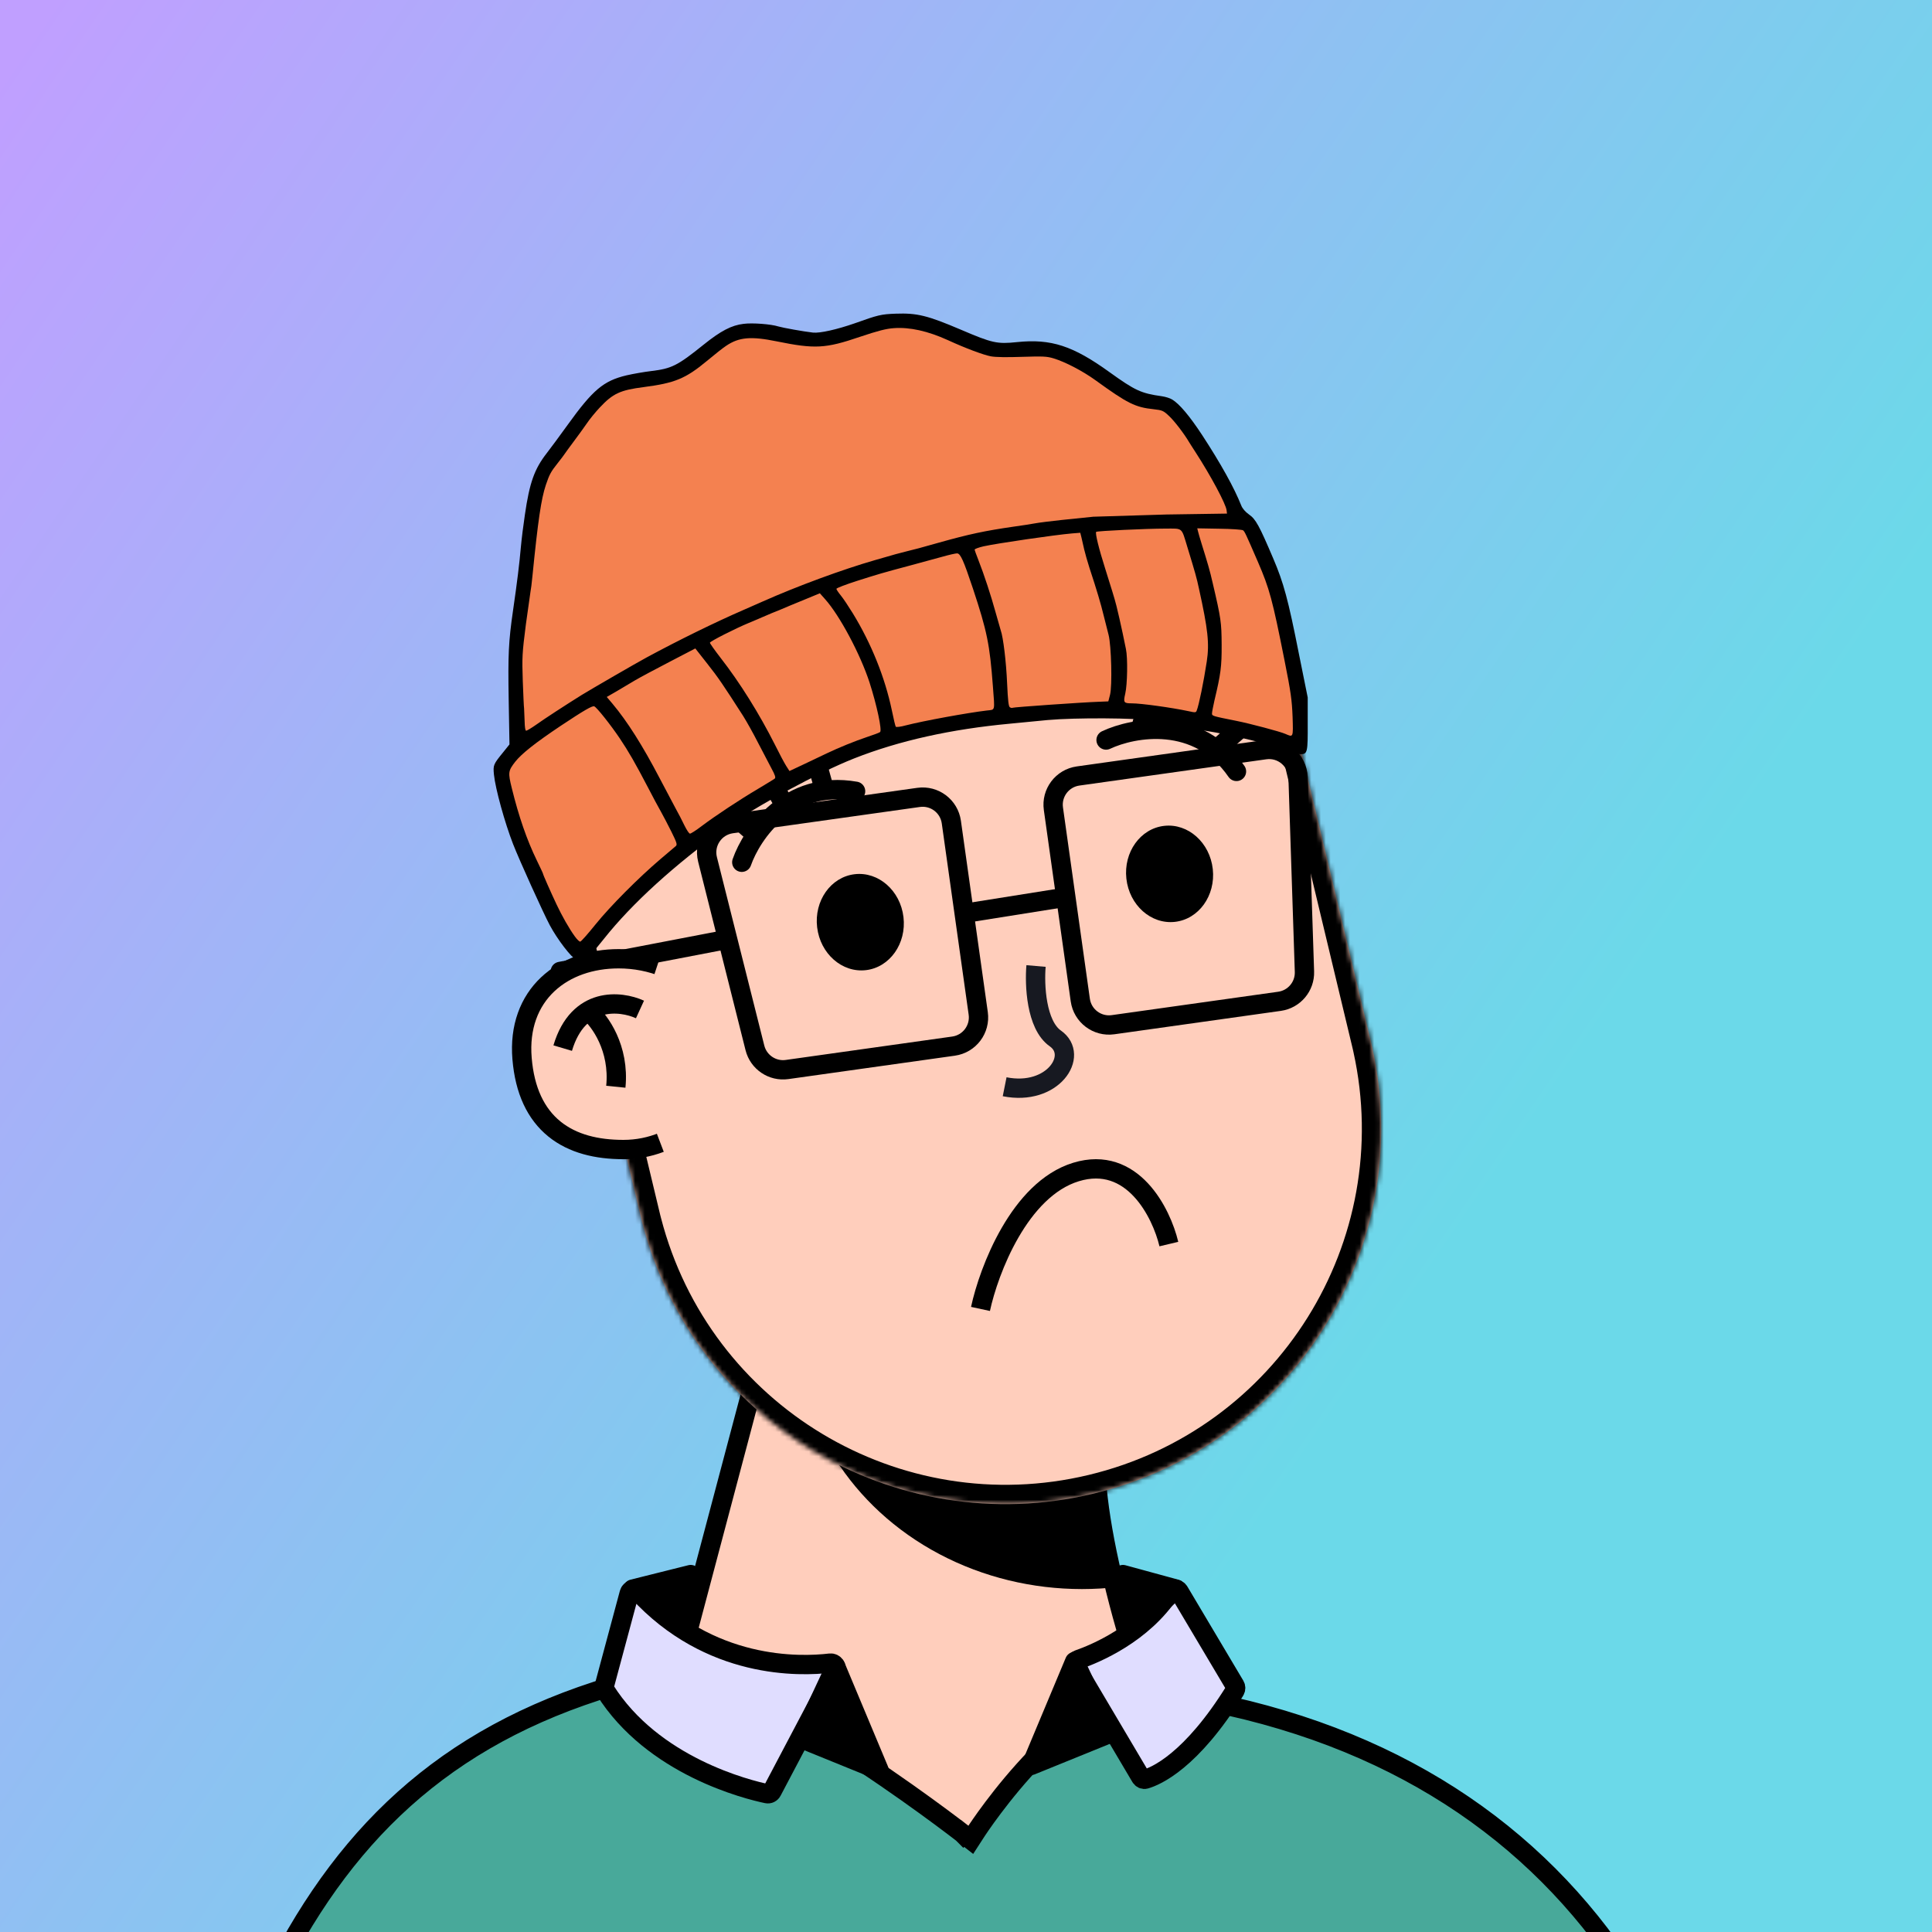 
    <svg
      width="280"
      height="280"
      viewBox="0 0 400 400"
      preserveAspectRatio="xMidYMax meet"
      fill="none"
      xmlns="http://www.w3.org/2000/svg"
    >
        
          <g id="vue-color-avatar-linerBg">
              
    <title>background</title>
    <defs>
        <linearGradient id="bgGradient" gradientTransform="rotate(34)">
          <stop offset="1%" stop-color="#C09FFF" />
          <stop offset="99%" stop-color="#6BD9E9" />
        </linearGradient>
      </defs>
      <rect width="100%" height="100%" fill="url(#bgGradient)"/>

          </g>
      
      <g transform="translate(100, 65)">
        
          <g id="vue-color-avatar-base">
              
  <g clip-path="url(#clip0)">
    <title>face - base</title>
    <path
      d="M154 319.5C139.6 299.5 128.333 260.834 127 241.5L58.5 212L30 319.5H154Z"
      fill="#ffcebc"
      stroke="black"
      stroke-width="4"
    />
    <mask
      id="mask0"
      style="mask-type: alpha"
      maskUnits="userSpaceOnUse"
      x="30"
      y="212"
      width="124"
      height="118"
    >
      <path
        d="M154 329.5C139.6 309.5 128.333 260.834 127 241.5L58.5 212L30 329.5H154Z"
        fill="#ffcebc"
      />
    </mask>
    <g mask="url(#mask0)">
      <g style="mix-blend-mode: multiply">
        <ellipse
          cx="124"
          cy="210"
          rx="59"
          ry="54"
          fill="black"
        />
      </g>
    </g>
    <mask
      id="path-4-inside-1"
      fill="white"
    >
      <path
        fill-rule="evenodd"
        clip-rule="evenodd"
        d="M183.886 150.917C183.859 150.801 183.831 150.685 183.803 150.569C183.776 150.454 183.748 150.338 183.719 150.222L167.323 81.785C167.306 81.718 167.29 81.65 167.274 81.582C167.258 81.514 167.242 81.447 167.225 81.379L167.152 81.075L167.151 81.076C156.933 39.631 115.156 14.147 73.582 24.108C32.008 34.069 6.315 75.717 15.988 117.293L15.986 117.293L32.978 188.211L32.992 188.208C43.594 229.112 85.062 254.149 126.329 244.261C167.597 234.374 193.216 193.264 184.131 151.996L184.144 151.993L183.886 150.917Z"
      />
    </mask>
    <path
      fill-rule="evenodd"
      clip-rule="evenodd"
      d="M183.886 150.917C183.859 150.801 183.831 150.685 183.803 150.569C183.776 150.454 183.748 150.338 183.719 150.222L167.323 81.785C167.306 81.718 167.29 81.65 167.274 81.582C167.258 81.514 167.242 81.447 167.225 81.379L167.152 81.075L167.151 81.076C156.933 39.631 115.156 14.147 73.582 24.108C32.008 34.069 6.315 75.717 15.988 117.293L15.986 117.293L32.978 188.211L32.992 188.208C43.594 229.112 85.062 254.149 126.329 244.261C167.597 234.374 193.216 193.264 184.131 151.996L184.144 151.993L183.886 150.917Z"
      fill="#ffcebc"
    />
    <path
      d="M183.886 150.917L179.992 151.831L179.994 151.84L179.996 151.849L183.886 150.917ZM183.719 150.222L179.83 151.154L179.832 151.163L179.834 151.172L183.719 150.222ZM167.323 81.785L163.43 82.708L163.433 82.718L167.323 81.785ZM167.274 81.582L163.384 82.514L163.384 82.514L167.274 81.582ZM167.225 81.379L163.335 82.311L163.338 82.321L167.225 81.379ZM167.152 81.075L171.042 80.143L170.111 76.255L166.222 77.185L167.152 81.075ZM167.151 81.076L163.267 82.033L164.218 85.89L168.081 84.966L167.151 81.076ZM73.582 24.108L72.65 20.218L73.582 24.108ZM15.988 117.293L16.922 121.182L20.784 120.255L19.884 116.386L15.988 117.293ZM15.986 117.293L15.052 113.404L11.165 114.337L12.096 118.225L15.986 117.293ZM32.978 188.211L29.088 189.143L30.02 193.035L33.911 192.101L32.978 188.211ZM32.992 188.208L36.864 187.204L35.878 183.401L32.058 184.318L32.992 188.208ZM126.329 244.261L125.397 240.371H125.397L126.329 244.261ZM184.131 151.996L183.2 148.106L179.381 149.021L180.225 152.856L184.131 151.996ZM184.144 151.993L185.075 155.883L188.966 154.951L188.034 151.061L184.144 151.993ZM187.78 150.002C187.751 149.881 187.722 149.759 187.693 149.637L179.914 151.502C179.94 151.611 179.966 151.721 179.992 151.831L187.78 150.002ZM187.693 149.637C187.664 149.516 187.635 149.395 187.605 149.273L179.834 151.172C179.861 151.281 179.887 151.391 179.914 151.502L187.693 149.637ZM163.433 82.718L179.83 151.154L187.609 149.29L171.212 80.853L163.433 82.718ZM171.215 80.863C171.198 80.793 171.181 80.722 171.164 80.65L163.384 82.514C163.4 82.578 163.415 82.642 163.43 82.708L171.215 80.863ZM171.164 80.65C171.147 80.579 171.13 80.508 171.113 80.436L163.338 82.321C163.353 82.385 163.369 82.449 163.384 82.514L171.164 80.65ZM163.262 82.007L163.335 82.311L171.115 80.447L171.042 80.143L163.262 82.007ZM168.081 84.966L168.083 84.966L166.222 77.185L166.221 77.185L168.081 84.966ZM171.035 80.118C160.291 36.54 116.364 9.745 72.65 20.218L74.514 27.998C113.949 18.55 153.575 42.722 163.267 82.033L171.035 80.118ZM72.65 20.218C28.936 30.692 1.922 74.484 12.092 118.199L19.884 116.386C10.709 76.951 35.08 37.446 74.514 27.998L72.65 20.218ZM16.92 121.183L16.922 121.182L15.054 113.403L15.052 113.404L16.92 121.183ZM36.868 187.279L19.876 116.361L12.096 118.225L29.088 189.143L36.868 187.279ZM32.058 184.318L32.044 184.322L33.911 192.101L33.925 192.097L32.058 184.318ZM29.119 189.211C40.269 232.223 83.869 258.548 127.261 248.151L125.397 240.371C86.254 249.75 46.92 226.002 36.864 187.204L29.119 189.211ZM127.261 248.151C170.653 237.755 197.591 194.53 188.038 151.136L180.225 152.856C188.842 191.999 164.541 230.993 125.397 240.371L127.261 248.151ZM183.212 148.103L183.2 148.106L185.063 155.886L185.075 155.883L183.212 148.103ZM179.996 151.849L180.254 152.925L188.034 151.061L187.776 149.985L179.996 151.849Z"
      fill="black"
      mask="url(#path-4-inside-1)"
    />
  </g>
  <defs>
    <clipPath id="clip0">
      <rect
        width="200"
        height="320"
        fill="white"
      />
    </clipPath>
  </defs>

          </g>
      
          <g id="vue-color-avatar-round">
              
  <g transform="translate(62, 97)">
    <title>eyes - round</title>
    <ellipse
      cx="16.117"
      cy="28.927"
      rx="9"
      ry="10"
      transform="rotate(-6.776 16.117 28.927)"
      fill="black"
    />
    <ellipse
      cx="80.149"
      cy="18.923"
      rx="9"
      ry="10"
      transform="rotate(-6.276 80.149 18.923)"
      fill="black"
    />
  </g>

          </g>
      
          <g id="vue-color-avatar-curve">
              
  <g transform="translate(98, 128)">
    <title>nose - curve</title>
    <path
      d="M16.5 7C16.167 10.833 16.5 19.2 20.5 22C25.5 25.5 20 34 10 32"
      stroke="#171921"
      stroke-width="4"
    />
  </g>

          </g>
      
          <g id="vue-color-avatar-eyelashesup">
              
  <g transform="translate(30, 75)">
    <title>eyebrows - eyelashesup</title>
    <path
      d="M99 13.214C104.667 10.548 118 8.114 126 19.714"
      stroke="black"
      stroke-width="4"
      stroke-linecap="round"
    />
    <path
      d="M23.579 38.521C25.65 32.61 33.261 21.396 47.142 23.822"
      stroke="black"
      stroke-width="4"
      stroke-linecap="round"
    />
    <path
      d="M26.074 32.458L19.926 27.031"
      stroke="black"
      stroke-width="4"
      stroke-linecap="round"
    />
    <path
      d="M122.961 14.157L129.109 8.73"
      stroke="black"
      stroke-width="4"
      stroke-linecap="round"
    />
    <path
      d="M32.523 26.814L28.477 19.682"
      stroke="black"
      stroke-width="4"
      stroke-linecap="round"
    />
    <path
      d="M115.512 10.514L119.559 3.381"
      stroke="black"
      stroke-width="4"
      stroke-linecap="round"
    />
    <path
      d="M40.599 23.201L38.398 15.301"
      stroke="black"
      stroke-width="4"
      stroke-linecap="round"
    />
    <path
      d="M106.436 9.9L108.637 2"
      stroke="black"
      stroke-width="4"
      stroke-linecap="round"
    />
  </g>

          </g>
      
          <g id="vue-color-avatar-beanie">
              
  <g transform="translate(0, -2) scale(0.27)">
    <defs />
    <path
      fill="#000"
      d="M71.5 502.6c-3.8-1.6-14.6-15.8-20.3-26.5C46 466.3 28 426.5 23.1 414c-6.4-16.4-13.6-42.5-14.7-53.3-.7-7.4-.6-7.8 7.4-17.6l4.5-5.6-.6-34c-.6-35-.1-45 3.3-68.5 3.3-22.8 4.9-36 6-48.5.6-6.6 2-17.8 3.1-25 3.6-24.8 7.3-35.2 16.9-47.5 2.8-3.6 9.9-13.2 15.8-21.4C84.3 65.5 92.4 58.7 110 54.5c5.2-1.2 13.8-2.7 19-3.3 15.7-1.9 20.1-4.1 40-20.1 13.3-10.7 21.5-15 30.8-16.1 6.7-.9 21.1.2 26.7 2 3.3 1 19.4 3.9 26.5 4.7 5.4.6 18.5-2.4 32-7.1 17.9-6.4 20.2-7 31.5-7.4 16.4-.6 24.4 1.4 50 12.3 24.1 10.3 27.7 11.1 43 9.5 26.1-2.7 42.9 2.8 71 23.1 19.5 14 24.1 16.2 40 18.4 2.8.4 6.4 1.5 8.1 2.6 5.5 3.4 13.2 12.5 22.8 27.1 14.3 21.9 24.6 40.4 30 54 .9 2.4 3.2 5 6 7 5.1 3.5 7.8 8.4 18.6 33.8 7.9 18.5 11.4 31.3 19.6 72.8l6.8 33.7v20.1c.1 21.9-.2 23.4-5.4 23.4-1.5 0-4.1-.7-5.6-1.5-1.6-.8-3.7-1.5-4.6-1.5-1 0-4.1-.9-7-2-10.8-4-49.4-12.7-59.8-13.4-2-.2-4.5-.8-5.5-1.3-2.3-1.2-13.7-3.5-30-6-14-2.2-60.2-2.4-81.5-.5l-29 2.8c-45 4.2-84.8 13-119.3 26.6-27 10.6-76.5 37.3-98.3 53.1-39.8 28.8-71.9 57.9-93.6 85.2-6.6 8.3-12.7 15.6-13.6 16.3-2 1.5-3.9 1.5-7.7-.2zm11.1-29.3c12.5-15.7 36.4-39.4 58.2-57.5l3.2-2.6-3.7-7.9c-2-4.3-5.1-10.3-6.9-13.3-1.7-3-6.2-11.3-9.9-18.5-9.7-18.5-15-27.8-21.5-37.5-6.8-10.1-16.9-23-18.1-23-1.8 0-28.8 17.9-42.4 28.1-5 3.7-11.2 9.4-13.8 12.7l-4.7 6 2.1 8.4c5.3 21.5 11.6 39.7 19.1 55.1 2.6 5.4 4.8 10 4.8 10.4 0 1.1 9.4 21.8 13.8 30.2 3.9 7.6 10.9 19.1 11.7 19.1.1 0 3.8-4.4 8.1-9.7zm89.5-81.5c12.6-9 18.5-12.8 35.1-22.8 7.4-4.5 12.4-8.1 11.9-8.6s-4.6-8.3-9.3-17.4c-4.6-9.1-10.6-20-13.3-24.3-14.2-22.2-19.7-30.2-27-39.5l-7.9-10.1-17.6 9.1c-9.6 5-20.6 11-24.5 13.3-3.8 2.3-9.4 5.5-12.2 7.1-2.9 1.6-5.3 3.1-5.3 3.4s3.3 5 7.4 10.5c8.8 11.8 19.6 29.6 29.7 49l11.3 21.6 6.6 12.2c1.4 2.6 3 4.5 3.6 4.3s5.7-3.7 11.5-7.8zm88.4-50.4c9.6-4.5 22.1-9.6 31.3-12.6 6.8-2.3 9.2-3.5 9.2-4.8 0-9.8-10.5-41.9-19.5-59.5-10.1-19.9-21.8-37.5-24.9-37.5-1 0-11.9 4.2-18.1 7-1.1.5-4.9 2.1-8.5 3.6-3.6 1.4-8.1 3.3-10 4.1l-5.5 2.4c-7.1 3-24.9 11.1-29.6 13.4l-5.6 2.8 9.6 12.7c5.3 7 11.3 15.6 13.4 19.1l8.9 14.4c2.9 4.4 8.3 14.1 12.1 21.5l10 19.1 3 5.7 9.6-4.5 14.6-6.9zm357.2-26.1C617 300.9 606.4 246 600 224c-2.3-8.1-11-29.6-17.6-43.5-2.3-4.7-4.5-5.4-19.6-5.4-7.7-.1-9.8.2-9.8 1.3 0 .7 1.1 4.7 2.4 8.7 4.8 14.8 6.3 20.7 11.7 45.9 1.9 8.8 2.3 13.7 2.3 30 .1 19.6-.5 25-5 43.6-.7 3.3-1.4 6.5-1.4 7.1 0 1 3.6 1.9 18 4.8 8.5 1.7 34.2 8.3 34.9 9 1.9 1.9 2.3-.6 1.8-10.2zm-569.7-3c13.2-8.9 26.6-17 65-39.2 19.1-11.1 58.8-30.9 83.5-41.6l15-6.6c26.5-11.8 61.3-24.6 86-31.7l24.5-6.8c5.4-1.3 10.9-2.7 24.5-6.6 23.5-6.6 35.4-9.1 57.5-12.3 5.8-.8 13.1-1.9 16.2-2.5s12.3-1.7 20.5-2.6l23.8-2.5c5-.5 30-1.2 55.6-1.5l46.7-.7-5.2-10.1c-5.1-9.8-11.2-20.2-18.5-31.6-2-3-4-6.3-4.6-7.2-3.8-6.5-11.4-16.4-15.4-20.1-4.3-4.1-5.3-4.5-11.6-5.2-14.4-1.5-20.2-4.4-44.9-22.2-9.9-7.2-21.5-13.4-30.7-16.4-5.9-1.9-7.8-2-24.4-1.4-12.2.5-20.1.3-24.4-.5-6.3-1.1-19.4-6-33.6-12.5-14.7-6.7-29.9-10.2-38.8-9.1-2.9.4-13.2 3.4-23 6.7-26.9 9.1-38.5 9.7-69.2 3.4-22.5-4.6-25.3-3.7-48 15.1-16.3 13.5-24.5 16.8-48.3 19.9-18 2.3-23.6 4.9-33.7 15.7-3.3 3.5-7.8 9-10 12.3-2.2 3.2-6.7 9.4-10 13.8l-7 9.6c-.5.8-2.9 4-5.3 7-10.6 13.4-12.8 23.3-19.3 86.6-.5 5-1.3 11.3-1.9 14-.5 2.8-2.1 14.7-3.6 26.5-2.5 20.7-2.6 22.2-1.5 42l1.1 23.9c0 3.3 0 3.3 2.3 1.7l10.7-7.3zm290.5 3.9c15.8-3.3 35.1-6.6 44.8-7.7l5.9-.7-.6-3.1c-.3-1.8-.8-8.1-1.1-14.2-1.3-23.5-4.4-38-14.8-69.5-6.1-18.3-9.3-26-11.1-26-.6 0-4.3.9-8.1 2-3.9 1.2-13.5 3.8-21.5 6-23.2 6.1-25.7 6.9-40.7 11.6-9.8 3.2-14.1 5-13.5 5.8l5.3 8.1c15.9 24.5 27.6 52.2 32.9 78 2.9 13.9 2.8 13.8 5.3 13.2 1.2-.2 9-1.8 17.2-3.5zm207.2-12.7c2.2-8.6 5-23.6 6.3-32.9 1.6-11.5.5-20.2-6-49.6-1.8-8.4-2.7-11.6-8.9-31.9-5-16.1-1.7-14.5-27.5-13.7l-28.9 1.3-6.7.6.6 3.6c.4 2 2.9 10.6 5.6 19.1 7.5 23.3 11.6 39.1 15.6 60.6 1.4 7.3 1.6 33.6.3 38.2-1.2 4-2.1 3.7 13.6 5.1 12 1.1 30.4 3.9 31.3 4.7 1.5 1.6 3.6-.7 4.7-5.1zm-106.2 0l30.5-1.8 6.5-.2 1.3-5c1.7-6.6 1-31.7-1.1-40-.9-3.3-2.6-10-3.8-15-2.1-8.9-5.4-19.9-10.9-36.5-1.6-4.7-3.6-12.3-4.6-16.9-1.1-5-2.4-8.5-3.2-8.9-1.5-.5-23.1 1.9-34.2 3.9l-20.9 3.4c-8.5 1.4-15.9 2.9-16.3 3.3-.5.5.2 3.7 1.6 7.3 4.3 11.5 8.4 24.2 11.6 35.9l4 14c1.8 5 5 31.3 5 41.3 0 5.6.3 11.9.6 14l.7 3.7 4.6-.5c2.5-.3 15.4-1.2 28.6-2z"
    />
    <path
      fill="#f48150"
      d="M70.4 484.7c-4.3-5.9-9.8-15.6-14-24.5C51.6 450 46 437.3 46 436.6c0-.3-2.2-4.9-4.8-10.3-7.5-15.4-13.8-33.6-19.1-55.2-3-12.1-2.8-13.3 2.6-20.3 5-6.3 15.4-14.5 34.8-27.5 17.9-11.9 24.3-15.6 25.8-15 1.9.7 12.6 14.2 19.6 24.6 6.6 9.8 11.9 19 21.6 37.6 3.7 7.2 8.2 15.5 9.9 18.5s5.3 9.9 8 15.3c4.1 8.3 4.7 10 3.5 11.1-.8.7-6.1 5.2-11.9 10.1-16.9 14.4-38.4 36-49.7 50-5.8 7.2-11 13.1-11.7 13.2-.6.2-2.5-1.6-4.2-4zm84.1-85c-1.6-3.4-4.8-9.6-7.1-13.7l-11.9-22.5c-13.1-25.1-24.8-43.6-36.2-57.2l-4.4-5.2 7.3-4.2 14.3-8.5c3.9-2.3 15.9-8.7 26.7-14.3l19.6-10.2 9.2 11.7c8.4 10.6 12.3 16.4 27.5 40.1 2.7 4.3 7.8 13.4 11.3 20.3l10.3 19.7c2.9 5.3 3.5 7.3 2.6 8-.7.6-6.4 4-12.7 7.8-13.9 8.2-32.7 20.6-43.3 28.6-4.3 3.3-8.4 5.9-9 5.8-.7 0-2.5-2.8-4.2-6.2zm78-45.7c-1.4-2.2-5.3-9.5-8.6-16.2-12-23.8-26.9-47.7-41.8-66.8-4.4-5.7-8.1-10.9-8.1-11.5 0-1 19.5-10.9 29.9-15.2 2-.8 5.1-2.1 6.9-2.9 1.7-.8 4.7-2 6.5-2.8 1.7-.8 6.1-2.6 9.7-4l8.5-3.6c1.1-.5 6.7-2.8 12.4-5.1l10.4-4.3 4 4.5c11.2 12.5 27 42.1 34.1 63.9 5.6 17.4 9.7 36.7 8.1 38-.5.5-5.1 2.2-10 3.8-9 3-21.6 8.1-31 12.6l-16.8 8-11.7 5.5-2.5-3.9zm382.7-24.6c-4.1-1.8-26.8-7.8-37.2-9.9-19-3.8-19-3.8-19-5.8 0-1 .9-5.5 1.9-10 4.8-20.1 5.6-25.9 5.5-42.7-.1-17.1-.5-20.1-6.8-47-2.3-10.1-3.8-15.1-8.6-30.5-1.2-3.8-2.4-8.1-2.7-9.3l-.6-2.4 16.9.3c9.3.1 17.5.7 18.2 1.2 1.3 1 2 2.5 11.4 24.2 8.9 20.6 11.1 28.7 20.4 75.5 4.9 24.5 5.7 30.6 6.2 43.3.5 16.2.6 15.8-5.6 13.1zM31.9 319.3l-.4-9.5c-.2-.9-.6-10.4-1-21-.6-18-.5-20.9 2.4-43.5l3.6-25.5c.2-.7.9-5.8 1.4-11.3 4.3-43 6.7-59.2 10.3-70 2.7-8 3.9-10.2 9-16.6 2.4-3 4.8-6.2 5.3-7 .6-.9 3.7-5.2 7-9.6s7.8-10.6 10-13.8c2.2-3.3 6.7-8.8 10-12.3 10.1-10.8 15.7-13.4 33.7-15.7 23.8-3.1 32-6.4 48.3-19.9 6.1-5.1 12.8-10.4 15-11.8 9.8-6.6 19-7.4 38.6-3.4 29.5 6 37.4 5.6 64.1-3.5 13.7-4.6 20-6.2 25.8-6.6 12.2-.9 26.1 2.2 41.5 9.2 13.7 6.3 27.2 11.3 32.9 12.4 3.6.7 12.5.8 24 .4 15.9-.5 19-.4 24.2 1.2 8.9 2.7 22.3 9.7 32 16.7 24.7 17.9 30.5 20.8 44.9 22.3 6.3.7 7.3 1.1 11.6 5.2 4 3.7 11.6 13.6 15.4 20.1.6.9 2.6 4.2 4.6 7.2 12 18.5 23.6 40.2 24.1 45l.3 2.5-46.5.7-56 1.7-24.3 2.5c-8.2.9-17.4 2-20.5 2.6s-10.4 1.7-16.2 2.5c-22.1 3.2-34 5.7-57.5 12.3-13.6 3.9-19.1 5.3-24.5 6.6-5.3 1.3-9.1 2.3-24.5 6.8-24.7 7.1-59.5 19.9-86 31.7l-15 6.6c-21.4 9.3-49.2 22.9-74 36.3-8.5 4.6-42 24-50 28.9-12 7.5-28.8 18.4-34.6 22.6-3.7 2.6-7.2 4.7-7.8 4.7-.7 0-1.1-2.7-1.2-7.7zm284.6 4.6c-.3-.4-1.7-6.1-3-12.6-5.3-25.2-15.7-51.1-29.9-74.3-3.2-5.2-7.3-11.4-9.2-13.7s-3.4-4.6-3.4-5.1c0-.6 7.1-3.3 15.8-6.1 16.4-5.2 18.6-5.9 42.2-12.2l23.5-6.4c4.9-1.4 9.9-2.5 11-2.5 2.6 0 5 5.4 12.2 27 10.8 32.6 12.9 42.8 15.3 75 1.5 19.6 1.9 17.7-4.7 18.5-14.5 1.7-48.5 7.9-62.1 11.4-3.9 1.1-7.4 1.5-7.7 1zM541 312c-13.2-2.8-36.4-6-43.5-6-6.2 0-6.6-.6-5-7.5s2-27.1.5-34.2c-3.1-15.6-7.4-34.4-8.7-38.3-.8-2.5-1.6-5.2-1.8-6s-2.6-8.5-5.3-17c-5-15.7-7.9-27.6-7-28.5.7-.7 38.4-2.5 53-2.5 13.7 0 12.2-1.3 16.9 14.1 6.2 20.3 7.1 23.5 8.9 31.9 6.9 31.2 8.1 42.1 6 55.9-2.4 15.7-6 33.3-7.7 37.6-.6 1.6-1 1.7-6.3.5zm-137-3c-1-.6-1.5-5.2-2.1-18.2-.7-16.6-3-35.6-4.9-40.8l-4-14c-3.5-12.7-8.7-28.6-13.1-39.8-1.6-4-2.9-7.7-2.9-8.1 0-.5 3-1.6 6.8-2.5 10.4-2.3 54.8-8.8 67.9-9.9l6.3-.5.9 3.6 2.1 9.2c.7 3 2.5 9.3 4 14 5.8 17.6 8.8 27.8 10.9 36.5l3.8 15c2.1 8.2 2.9 39.1 1.1 46l-1.3 5-7.5.3c-12 .4-65.1 4.1-65.9 4.6-.4.3-1.3.1-2.1-.4z"
    />
  </g>

          </g>
      
          <g id="vue-color-avatar-square">
              
  <g transform="translate(14, 87)">
    <title>glasses - square</title>
    <path
      d="M36.5 42.5L2 49.125"
      stroke="black"
      stroke-width="4"
      stroke-linecap="round"
    />
    <path
      d="M32.488 25.939C31.618 22.48 33.94 19.031 37.472 18.535L76.188 13.093C79.47 12.632 82.504 14.918 82.965 18.2L88.532 57.81C88.993 61.092 86.707 64.126 83.425 64.587L48.953 69.432C45.916 69.859 43.047 67.927 42.299 64.954L32.488 25.939Z"
      stroke="black"
      stroke-width="4"
    />
    <path
      d="M154.751 8.964C154.634 5.399 151.451 2.723 147.919 3.22L109.203 8.661C105.921 9.122 103.635 12.156 104.096 15.438L109.663 55.048C110.124 58.33 113.158 60.616 116.44 60.155L150.912 55.31C153.949 54.883 156.175 52.236 156.074 49.171L154.751 8.964Z"
      stroke="black"
      stroke-width="4"
    />
    <path
      d="M85.5 37.125L107.5 33.625"
      stroke="black"
      stroke-width="4"
    />
  </g>

          </g>
      
          <g id="vue-color-avatar-sad">
              
  <g transform="translate(90, 160)">
    <title>mouth - sad</title>
    <path
      d="M13 46C14.715 38.043 21.071 21.233 32.771 17.652C44.471 14.071 50.465 26.107 52 32.572"
      stroke="black"
      stroke-width="4"
    />
  </g>

          </g>
      
          <g id="vue-color-avatar-attached">
              
  <g transform="translate(5, 130.5)">
    <title>ear - attached</title>
    <path
      d="M30.5 6.176C28.17 5.408 25.655 5 23.08 5C12.587 5 4.08 11.5 5.08 23.5C6.122 36 13.587 40.5 24.08 40.5C25.248 40.5 26.391 40.398 27.5 40.201C28.71 39.987 29.881 39.661 31 39.235"
      stroke="#000"
      stroke-width="8"
    />
    <path
      d="M31.5 39.036C29.22 39.979 26.713 40.5 24.08 40.5C13.587 40.5 6.122 36 5.08 23.5C4.08 11.5 12.587 5 23.08 5C26.218 5 29.267 5.606 32 6.73L31.5 39.036Z"
      fill="#ffcebc"
    />
    <path
      d="M27.5 13.5C23.5 11.667 14.7 10.7 11.5 21.5"
      stroke="#000"
      stroke-width="4"
    />
    <path
      d="M17 14C19.167 15.833 23.3 21.5 22.5 29.5"
      stroke="#000"
      stroke-width="4"
    />
  </g>

          </g>
      
          <g id="vue-color-avatar-none">
              
  <g transform="translate(34, 101)">
    <title>beard - none</title>
  </g>

          </g>
      
          <g id="vue-color-avatar-none">
              
  <g transform="translate(34, 101)">
    <title>beard - none</title>
  </g>

          </g>
      
          <g id="vue-color-avatar-collared">
              
  <g transform="translate(-43.5, 247)">
    <title>clothes - collared</title>
    <path
      d="M142.771 67.578C142.771 67.578 142.771 67.578 144 66L142.771 67.578L144.493 68.919L145.679 67.087L145.679 67.087L145.681 67.084L145.69 67.07L145.731 67.007C145.742 66.99 145.755 66.971 145.769 66.949C145.803 66.897 145.847 66.832 145.9 66.753C146.05 66.528 146.275 66.195 146.57 65.769C147.158 64.919 148.023 63.702 149.118 62.246C151.312 59.332 154.416 55.482 158.071 51.718C161.737 47.945 165.898 44.318 170.198 41.794C174.514 39.26 178.777 37.949 182.733 38.483C225.171 44.205 256.402 63.002 276.674 91.001H3.375C19.674 61.659 42.858 42.983 80.445 34.413C82.046 34.047 84.224 34.158 86.947 34.791C89.642 35.418 92.715 36.519 96.028 37.976C102.655 40.889 110.052 45.136 117.004 49.536C123.945 53.93 130.39 58.443 135.104 61.86C137.459 63.567 139.379 64.999 140.709 66.004C141.374 66.506 141.891 66.9 142.241 67.169C142.416 67.304 142.55 67.406 142.639 67.475L142.739 67.553L142.764 67.572L142.77 67.577L142.771 67.578Z"
      fill="#48A99A"
      stroke="black"
      stroke-width="4"
    />
    <path
      d="M68.613 37.085L73.779 17.853C73.989 17.074 74.996 16.854 75.54 17.449C90.403 33.714 109.16 33.076 115.385 32.33C116.23 32.228 116.892 33.153 116.495 33.906L103.338 58.859C103.136 59.241 102.724 59.452 102.3 59.364C98.352 58.541 78.677 53.732 68.729 37.867C68.583 37.635 68.542 37.35 68.613 37.085Z"
      fill="#E0DDFF"
      stroke="black"
      stroke-width="4"
    />
    <path
      d="M199.195 36.981L187.615 17.499C187.222 16.837 186.253 16.848 185.834 17.494C180.097 26.33 170.202 30.4 166.742 31.602C166.12 31.819 165.835 32.558 166.171 33.125L179.673 55.94C179.875 56.281 180.255 56.465 180.636 56.357C182.771 55.749 190.096 52.685 199.182 38.021C199.378 37.706 199.385 37.3 199.195 36.981Z"
      fill="#E0DDFF"
      stroke="black"
      stroke-width="4"
    />
    <path
      d="M125.5 54.5L116.5 33L109.5 48L125.5 54.5Z"
      fill="black"
      stroke="black"
      stroke-width="4"
      stroke-linejoin="round"
    />
    <path
      d="M157 53.5L166 32L173 47L157 53.5Z"
      fill="black"
      stroke="black"
      stroke-width="4"
      stroke-linejoin="round"
    />
    <path
      d="M86.5 14L74.5 17L84.5 23.5L86.5 14Z"
      fill="black"
      stroke="black"
      stroke-width="4"
      stroke-linejoin="round"
    />
    <path
      d="M176 14L187 17L180 23.5L176 14Z"
      fill="black"
      stroke="black"
      stroke-width="4"
      stroke-linejoin="round"
    />
  </g>


          </g>
      
      </g>
    </svg>
  